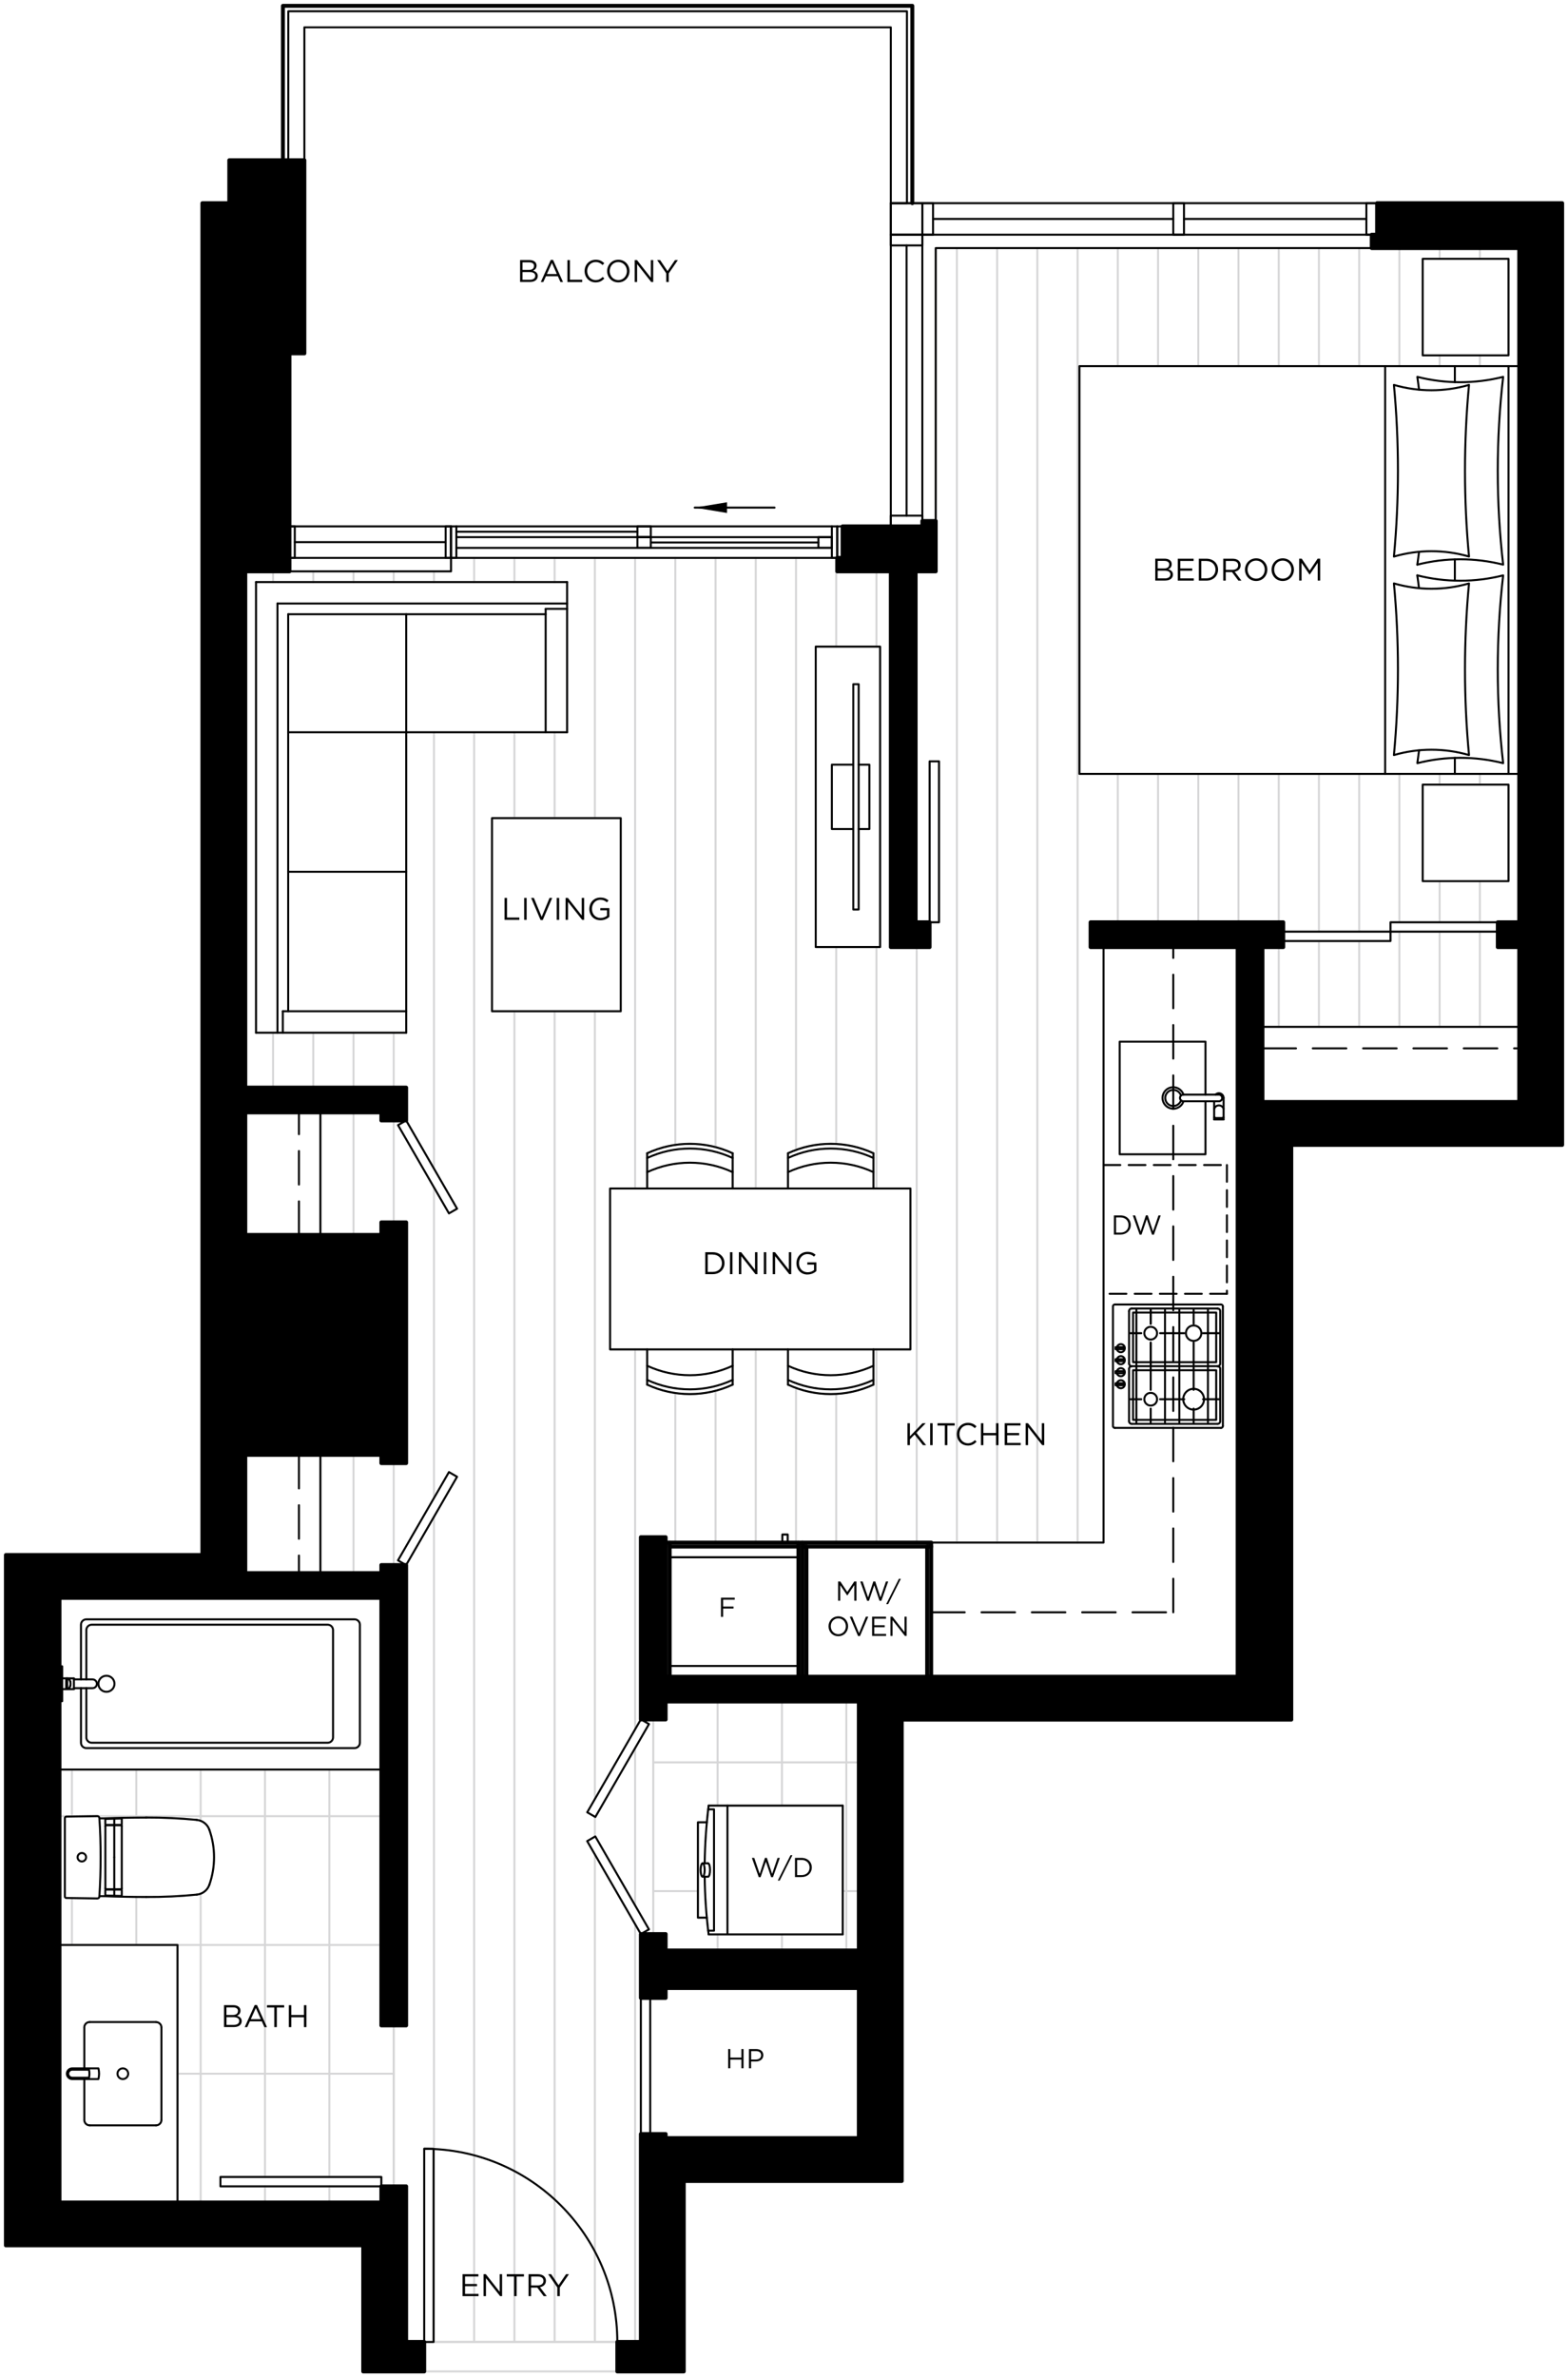 <?xml version="1.0" encoding="UTF-8"?> <svg xmlns="http://www.w3.org/2000/svg" xmlns:xlink="http://www.w3.org/1999/xlink" viewBox="0 0 292.56 443.46"><defs><style> .cls-1 { stroke: #d6d6d7; } .cls-1, .cls-2, .cls-3, .cls-4, .cls-5, .cls-6 { fill: none; } .cls-1, .cls-3, .cls-4, .cls-5, .cls-6 { stroke-linecap: round; stroke-linejoin: round; } .cls-1, .cls-3, .cls-4, .cls-6 { stroke-width: .37px; } .cls-7 { clip-path: url(#clippath); } .cls-2, .cls-8, .cls-9 { stroke-width: 0px; } .cls-10 { mix-blend-mode: multiply; } .cls-3 { stroke-dasharray: 0 0 3.13 1.56; } .cls-3, .cls-4, .cls-5, .cls-6 { stroke: #000; } .cls-11 { clip-path: url(#clippath-1); } .cls-12 { clip-path: url(#clippath-4); } .cls-13 { clip-path: url(#clippath-3); } .cls-14 { clip-path: url(#clippath-2); } .cls-15 { clip-path: url(#clippath-7); } .cls-16 { clip-path: url(#clippath-8); } .cls-17 { clip-path: url(#clippath-6); } .cls-18 { clip-path: url(#clippath-5); } .cls-19 { clip-path: url(#clippath-9); } .cls-8, .cls-9 { fill: #000; } .cls-20 { clip-path: url(#clippath-20); } .cls-21 { clip-path: url(#clippath-21); } .cls-22 { clip-path: url(#clippath-24); } .cls-23 { clip-path: url(#clippath-23); } .cls-24 { clip-path: url(#clippath-22); } .cls-25 { clip-path: url(#clippath-25); } .cls-26 { clip-path: url(#clippath-27); } .cls-27 { clip-path: url(#clippath-28); } .cls-28 { clip-path: url(#clippath-26); } .cls-29 { clip-path: url(#clippath-29); } .cls-30 { clip-path: url(#clippath-34); } .cls-31 { clip-path: url(#clippath-35); } .cls-32 { clip-path: url(#clippath-36); } .cls-33 { clip-path: url(#clippath-33); } .cls-34 { clip-path: url(#clippath-32); } .cls-35 { clip-path: url(#clippath-30); } .cls-36 { clip-path: url(#clippath-31); } .cls-37 { clip-path: url(#clippath-14); } .cls-38 { clip-path: url(#clippath-13); } .cls-39 { clip-path: url(#clippath-12); } .cls-40 { clip-path: url(#clippath-10); } .cls-41 { clip-path: url(#clippath-15); } .cls-42 { clip-path: url(#clippath-17); } .cls-43 { clip-path: url(#clippath-16); } .cls-44 { clip-path: url(#clippath-19); } .cls-45 { clip-path: url(#clippath-11); } .cls-46 { clip-path: url(#clippath-18); } .cls-4 { stroke-dasharray: 0 0 6.26 3.13; } .cls-47 { isolation: isolate; } .cls-9 { fill-rule: evenodd; } .cls-5 { stroke-width: .73px; } </style><clipPath id="clippath"><rect class="cls-2" width="292.56" height="443.46"></rect></clipPath><clipPath id="clippath-1"><rect class="cls-2" width="292.56" height="443.46"></rect></clipPath><clipPath id="clippath-2"><rect class="cls-2" width="292.56" height="443.46"></rect></clipPath><clipPath id="clippath-3"><rect class="cls-2" width="292.56" height="443.46"></rect></clipPath><clipPath id="clippath-4"><rect class="cls-2" width="292.56" height="443.46"></rect></clipPath><clipPath id="clippath-5"><rect class="cls-2" width="292.56" height="443.46"></rect></clipPath><clipPath id="clippath-6"><rect class="cls-2" width="292.56" height="443.46"></rect></clipPath><clipPath id="clippath-7"><rect class="cls-2" width="292.56" height="443.46"></rect></clipPath><clipPath id="clippath-8"><rect class="cls-2" width="292.56" height="443.46"></rect></clipPath><clipPath id="clippath-9"><rect class="cls-2" width="292.56" height="443.46"></rect></clipPath><clipPath id="clippath-10"><rect class="cls-2" width="292.56" height="443.46"></rect></clipPath><clipPath id="clippath-11"><rect class="cls-2" width="292.56" height="443.46"></rect></clipPath><clipPath id="clippath-12"><rect class="cls-2" width="292.56" height="443.46"></rect></clipPath><clipPath id="clippath-13"><rect class="cls-2" width="292.56" height="443.46"></rect></clipPath><clipPath id="clippath-14"><rect class="cls-2" width="292.56" height="443.46"></rect></clipPath><clipPath id="clippath-15"><rect class="cls-2" width="292.56" height="443.46"></rect></clipPath><clipPath id="clippath-16"><rect class="cls-2" width="292.56" height="443.46"></rect></clipPath><clipPath id="clippath-17"><rect class="cls-2" width="292.56" height="443.46"></rect></clipPath><clipPath id="clippath-18"><rect class="cls-2" width="292.56" height="443.46"></rect></clipPath><clipPath id="clippath-19"><rect class="cls-2" width="292.56" height="443.46"></rect></clipPath><clipPath id="clippath-20"><rect class="cls-2" width="292.56" height="443.46"></rect></clipPath><clipPath id="clippath-21"><rect class="cls-2" width="292.56" height="443.46"></rect></clipPath><clipPath id="clippath-22"><rect class="cls-2" width="292.56" height="443.46"></rect></clipPath><clipPath id="clippath-23"><rect class="cls-2" width="292.56" height="443.46"></rect></clipPath><clipPath id="clippath-24"><rect class="cls-2" width="292.56" height="443.46"></rect></clipPath><clipPath id="clippath-25"><rect class="cls-2" width="292.56" height="443.46"></rect></clipPath><clipPath id="clippath-26"><rect class="cls-2" width="292.56" height="443.46"></rect></clipPath><clipPath id="clippath-27"><rect class="cls-2" width="292.56" height="443.46"></rect></clipPath><clipPath id="clippath-28"><rect class="cls-2" width="292.56" height="443.46"></rect></clipPath><clipPath id="clippath-29"><rect class="cls-2" width="292.56" height="443.46"></rect></clipPath><clipPath id="clippath-30"><rect class="cls-2" width="292.56" height="443.46"></rect></clipPath><clipPath id="clippath-31"><rect class="cls-2" width="292.56" height="443.46"></rect></clipPath><clipPath id="clippath-32"><rect class="cls-2" width="292.56" height="443.46"></rect></clipPath><clipPath id="clippath-33"><rect class="cls-2" width="292.56" height="443.46"></rect></clipPath><clipPath id="clippath-34"><rect class="cls-2" width="292.56" height="443.46"></rect></clipPath><clipPath id="clippath-35"><rect class="cls-2" width="292.56" height="443.46"></rect></clipPath><clipPath id="clippath-36"><rect class="cls-2" width="292.56" height="443.46"></rect></clipPath></defs><g class="cls-47"><g id="Layer_2" data-name="Layer 2"><g id="Layer_1-2" data-name="Layer 1"><g class="cls-10"><g><line class="cls-1" x1="276.12" y1="46.28" x2="276.12" y2="48.28"></line><line class="cls-1" x1="276.12" y1="173.79" x2="276.12" y2="191.55"></line><line class="cls-1" x1="276.12" y1="66.3" x2="276.12" y2="68.3"></line><line class="cls-1" x1="276.12" y1="164.37" x2="276.12" y2="172.04"></line><line class="cls-1" x1="276.12" y1="144.36" x2="276.12" y2="146.36"></line><line class="cls-1" x1="268.61" y1="46.28" x2="268.61" y2="48.28"></line><line class="cls-1" x1="268.61" y1="173.79" x2="268.61" y2="191.55"></line><line class="cls-1" x1="268.61" y1="66.3" x2="268.61" y2="68.3"></line><line class="cls-1" x1="268.61" y1="164.37" x2="268.61" y2="172.04"></line><line class="cls-1" x1="268.61" y1="144.36" x2="268.61" y2="146.36"></line><line class="cls-1" x1="261.1" y1="46.28" x2="261.1" y2="68.3"></line><line class="cls-1" x1="261.1" y1="173.79" x2="261.1" y2="191.55"></line><line class="cls-1" x1="261.1" y1="144.36" x2="261.1" y2="172.04"></line><line class="cls-1" x1="253.6" y1="46.28" x2="253.6" y2="68.3"></line><line class="cls-1" x1="253.6" y1="175.54" x2="253.6" y2="191.55"></line><line class="cls-1" x1="253.6" y1="144.36" x2="253.6" y2="173.79"></line><line class="cls-1" x1="246.09" y1="46.28" x2="246.09" y2="68.3"></line><line class="cls-1" x1="246.09" y1="175.54" x2="246.09" y2="191.55"></line><line class="cls-1" x1="246.09" y1="144.36" x2="246.09" y2="173.79"></line><line class="cls-1" x1="238.59" y1="46.28" x2="238.59" y2="68.3"></line><line class="cls-1" x1="238.59" y1="176.67" x2="238.59" y2="191.55"></line><line class="cls-1" x1="238.59" y1="144.36" x2="238.59" y2="172.04"></line><line class="cls-1" x1="231.08" y1="46.28" x2="231.08" y2="68.3"></line><line class="cls-1" x1="231.08" y1="144.36" x2="231.08" y2="172.04"></line><line class="cls-1" x1="223.58" y1="46.28" x2="223.58" y2="68.3"></line><line class="cls-1" x1="223.58" y1="144.36" x2="223.58" y2="172.04"></line><line class="cls-1" x1="216.07" y1="46.28" x2="216.07" y2="68.3"></line><line class="cls-1" x1="216.07" y1="144.36" x2="216.07" y2="172.04"></line><line class="cls-1" x1="208.56" y1="46.28" x2="208.56" y2="68.3"></line><line class="cls-1" x1="208.56" y1="144.36" x2="208.56" y2="172.04"></line><line class="cls-1" x1="201.06" y1="46.28" x2="201.06" y2="287.75"></line><line class="cls-1" x1="193.55" y1="46.28" x2="193.55" y2="287.75"></line><line class="cls-1" x1="186.05" y1="46.28" x2="186.05" y2="287.75"></line><line class="cls-1" x1="178.54" y1="46.28" x2="178.54" y2="287.75"></line><line class="cls-1" x1="171.04" y1="106.58" x2="171.04" y2="172.04"></line><line class="cls-1" x1="171.04" y1="176.67" x2="171.04" y2="287.75"></line><line class="cls-1" x1="163.53" y1="106.58" x2="163.53" y2="120.63"></line><line class="cls-1" x1="163.53" y1="251.72" x2="163.53" y2="287.75"></line><line class="cls-1" x1="163.53" y1="176.67" x2="163.53" y2="221.7"></line><line class="cls-1" x1="156.02" y1="104.07" x2="156.02" y2="120.63"></line><line class="cls-1" x1="156.02" y1="260.02" x2="156.02" y2="287.75"></line><line class="cls-1" x1="156.02" y1="176.67" x2="156.02" y2="213.4"></line><line class="cls-1" x1="148.52" y1="104.07" x2="148.52" y2="214.51"></line><line class="cls-1" x1="148.52" y1="258.91" x2="148.52" y2="287.75"></line><line class="cls-1" x1="141.01" y1="104.07" x2="141.01" y2="221.7"></line><line class="cls-1" x1="141.01" y1="251.72" x2="141.01" y2="287.75"></line><line class="cls-1" x1="133.51" y1="104.07" x2="133.51" y2="213.99"></line><line class="cls-1" x1="133.51" y1="259.44" x2="133.51" y2="287.75"></line><line class="cls-1" x1="126" y1="104.07" x2="126" y2="213.57"></line><line class="cls-1" x1="126" y1="259.85" x2="126" y2="287.75"></line><line class="cls-1" x1="118.5" y1="104.07" x2="118.5" y2="221.7"></line><line class="cls-1" x1="118.5" y1="358.91" x2="118.5" y2="436.86"></line><line class="cls-1" x1="118.5" y1="251.72" x2="118.5" y2="322.61"></line><line class="cls-1" x1="118.5" y1="326.11" x2="118.5" y2="355.41"></line><line class="cls-1" x1="110.99" y1="104.07" x2="110.99" y2="152.61"></line><line class="cls-1" x1="110.99" y1="345.91" x2="110.99" y2="436.86"></line><line class="cls-1" x1="110.99" y1="188.64" x2="110.99" y2="335.61"></line><line class="cls-1" x1="110.99" y1="338.9" x2="110.99" y2="342.62"></line><line class="cls-1" x1="103.48" y1="104.07" x2="103.48" y2="108.58"></line><line class="cls-1" x1="103.48" y1="188.64" x2="103.48" y2="436.86"></line><line class="cls-1" x1="103.48" y1="136.6" x2="103.48" y2="152.61"></line><line class="cls-1" x1="95.98" y1="104.07" x2="95.98" y2="108.58"></line><line class="cls-1" x1="95.98" y1="188.64" x2="95.98" y2="436.86"></line><line class="cls-1" x1="95.98" y1="136.6" x2="95.98" y2="152.61"></line><line class="cls-1" x1="88.47" y1="104.07" x2="88.47" y2="108.58"></line><line class="cls-1" x1="88.47" y1="136.6" x2="88.47" y2="436.86"></line><line class="cls-1" x1="80.97" y1="106.58" x2="80.97" y2="108.58"></line><line class="cls-1" x1="80.97" y1="282.95" x2="80.97" y2="436.86"></line><line class="cls-1" x1="80.97" y1="136.6" x2="80.97" y2="218"></line><line class="cls-1" x1="80.97" y1="221.5" x2="80.97" y2="279.45"></line><line class="cls-1" x1="73.46" y1="106.58" x2="73.46" y2="108.58"></line><line class="cls-1" x1="73.46" y1="192.64" x2="73.46" y2="202.88"></line><line class="cls-1" x1="73.46" y1="272.93" x2="73.46" y2="291.94"></line><line class="cls-1" x1="73.46" y1="209.01" x2="73.46" y2="228.02"></line><line class="cls-1" x1="65.96" y1="106.58" x2="65.96" y2="108.58"></line><line class="cls-1" x1="65.96" y1="271.39" x2="65.96" y2="293.44"></line><line class="cls-1" x1="65.96" y1="192.64" x2="65.96" y2="202.88"></line><line class="cls-1" x1="65.96" y1="207.5" x2="65.96" y2="230.36"></line><line class="cls-1" x1="58.45" y1="106.58" x2="58.45" y2="108.58"></line><line class="cls-1" x1="58.45" y1="192.64" x2="58.45" y2="202.88"></line><line class="cls-1" x1="50.95" y1="106.58" x2="50.95" y2="108.58"></line><line class="cls-1" x1="50.95" y1="192.64" x2="50.95" y2="202.88"></line><g class="cls-7"><path class="cls-1" d="M162.97,215.13v6.57h6.91v30.02h-6.91v6.57c-5.06,2.35-10.89,2.35-15.95,0v-6.57h-10.32v6.57c-5.06,2.35-10.89,2.35-15.95,0v-6.57h-6.91v-30.02h6.91v-6.57c5.06-2.35,10.89-2.35,15.95,0v6.57h10.32v-6.57c5.06-2.35,10.89-2.35,15.95,0Z"></path></g><rect class="cls-1" x="91.8" y="152.61" width="24.02" height="36.03"></rect><polygon class="cls-1" points="75.79 192.64 47.77 192.64 47.77 108.58 105.81 108.58 105.81 136.6 75.79 136.6 75.79 192.64"></polygon><polygon class="cls-1" points="75.78 436.86 75.78 407.84 73.46 407.84 73.46 377.82 75.78 377.82 75.78 291.94 85.28 275.48 83.77 274.6 74.26 291.07 75.78 291.94 71.15 291.94 71.15 293.45 59.78 293.45 59.78 271.39 71.15 271.39 71.15 272.93 75.78 272.93 75.78 228.02 71.15 228.02 71.15 230.36 59.78 230.36 59.78 207.51 71.15 207.51 71.15 209.01 75.78 209.01 74.26 209.88 83.77 226.35 85.28 225.47 75.78 209.01 75.78 202.88 45.77 202.88 45.77 106.58 84.15 106.58 84.15 104.07 156.21 104.07 156.21 106.58 166.21 106.58 166.21 176.67 173.45 176.67 173.45 172.04 175.2 172.04 175.2 142.02 173.45 142.02 173.45 172.04 170.84 172.04 170.84 106.58 174.6 106.58 174.6 46.28 283.46 46.28 283.46 68.3 201.4 68.3 201.4 144.36 283.46 144.36 283.46 172.04 259.44 172.04 259.44 173.79 279.46 173.79 279.46 176.67 283.46 176.67 283.46 191.55 235.55 191.55 235.55 176.67 239.43 176.67 239.43 175.54 259.44 175.54 259.44 173.79 239.43 173.79 239.43 172.04 203.48 172.04 203.48 176.67 205.9 176.67 205.9 287.75 146.97 287.75 146.97 286.25 145.97 286.25 145.97 287.75 124.2 287.75 124.2 286.75 119.57 286.75 119.57 320.75 109.56 338.08 111.08 338.95 121.09 321.62 119.57 320.75 121.88 320.75 121.88 360.78 119.57 360.78 121.09 359.9 111.08 342.57 109.56 343.44 119.57 360.78 119.57 436.86 80.91 436.86 80.91 400.84 79.15 400.84 79.15 436.86 75.78 436.86"></polygon><rect class="cls-1" x="265.45" y="146.36" width="16.01" height="18.01"></rect><rect class="cls-1" x="265.45" y="48.28" width="16.01" height="18.01"></rect><rect class="cls-1" x="152.2" y="120.63" width="12.01" height="56.04"></rect><rect class="cls-1" x="79.15" y="436.86" width="36.03" height="5.5"></rect><line class="cls-1" x1="61.45" y1="330.1" x2="61.45" y2="406.09"></line><line class="cls-1" x1="61.45" y1="407.84" x2="61.45" y2="410.84"></line><line class="cls-1" x1="49.44" y1="330.1" x2="49.44" y2="406.09"></line><line class="cls-1" x1="49.44" y1="407.84" x2="49.44" y2="410.84"></line><line class="cls-1" x1="37.44" y1="330.1" x2="37.44" y2="339.65"></line><line class="cls-1" x1="37.44" y1="353.26" x2="37.44" y2="410.85"></line><line class="cls-1" x1="25.43" y1="330.1" x2="25.43" y2="339.06"></line><line class="cls-1" x1="25.43" y1="353.85" x2="25.43" y2="362.81"></line><line class="cls-1" x1="13.42" y1="330.1" x2="13.42" y2="338.85"></line><line class="cls-1" x1="13.42" y1="354.06" x2="13.42" y2="362.81"></line><line class="cls-1" x1="11.1" y1="338.79" x2="16.9" y2="338.79"></line><line class="cls-1" x1="18.29" y1="338.79" x2="71.15" y2="338.79"></line><line class="cls-1" x1="33.12" y1="362.81" x2="71.15" y2="362.81"></line><line class="cls-1" x1="33.12" y1="386.83" x2="73.46" y2="386.83"></line><polygon class="cls-1" points="71.15 410.85 33.12 410.85 33.12 362.81 11.1 362.81 11.1 330.1 71.15 330.1 71.15 377.82 73.46 377.82 73.46 407.84 71.15 407.84 71.15 406.09 41.13 406.09 41.13 407.84 71.15 407.84 71.15 410.85"></polygon><g class="cls-11"><path class="cls-1" d="M36.73,353.42c1.07-.11,1.98-.82,2.33-1.83,1.17-3.33,1.17-6.95,0-10.27-.35-1.01-1.26-1.73-2.33-1.83-3.14-.3-6.28-.45-9.43-.44-2.6,0-5.2.05-7.8.15h-.94v-.08c-.02-.2-.18-.35-.38-.35l-5.79.09c-.15,0-.26.13-.26.27v14.63c0,.15.12.28.28.28,0,0,5.78.09,5.78.09.2,0,.37-.15.38-.35v-.07h.95c2.6.1,5.2.15,7.8.15,3.15.01,6.3-.13,9.44-.44"></path></g><line class="cls-1" x1="157.91" y1="317.4" x2="157.91" y2="363.84"></line><line class="cls-1" x1="145.9" y1="317.4" x2="145.9" y2="336.82"></line><line class="cls-1" x1="145.9" y1="360.84" x2="145.9" y2="363.84"></line><line class="cls-1" x1="133.89" y1="317.4" x2="133.89" y2="336.82"></line><line class="cls-1" x1="133.89" y1="360.84" x2="133.89" y2="363.84"></line><line class="cls-1" x1="121.88" y1="328.75" x2="160.24" y2="328.75"></line><line class="cls-1" x1="121.88" y1="352.77" x2="130.22" y2="352.77"></line><line class="cls-1" x1="157.24" y1="352.77" x2="160.24" y2="352.77"></line><polygon class="cls-1" points="160.24 317.4 160.24 363.84 124.2 363.84 124.2 360.78 121.89 360.78 121.89 320.75 124.2 320.75 124.2 317.4 160.24 317.4"></polygon><g class="cls-14"><path class="cls-1" d="M157.24,360.84h-25.02c-.13-1.04-.24-2.07-.34-3.11h-1.66v-17.79h1.66c.1-1.04.21-2.08.34-3.11h25.02v24.02Z"></path></g><polygon class="cls-9" points="166.21 176.67 166.21 106.58 156.21 106.58 156.21 104.07 157.21 104.07 157.21 98.19 172.09 98.19 172.09 97.19 174.59 97.19 174.59 106.58 170.84 106.58 170.84 172.04 173.45 172.04 173.45 176.67 166.21 176.67"></polygon><polygon class="cls-9" points="37.76 290.07 1.1 290.07 1.1 418.85 67.77 418.85 67.77 442.37 79.15 442.37 79.15 436.86 75.78 436.86 75.78 407.84 71.15 407.84 71.15 410.85 11.1 410.85 11.1 298.07 71.15 298.07 71.15 377.82 75.78 377.82 75.78 291.94 71.15 291.94 71.15 293.45 45.77 293.45 45.77 271.39 71.15 271.39 71.15 272.93 75.78 272.93 75.78 228.02 71.15 228.02 71.15 230.36 45.77 230.36 45.77 207.51 71.15 207.51 71.15 209.01 75.78 209.01 75.78 202.88 45.77 202.88 45.77 106.58 54.01 106.58 54.01 65.92 56.79 65.92 56.79 29.89 42.78 29.89 42.78 37.9 37.76 37.9 37.76 290.07"></polygon><polygon class="cls-9" points="160.24 363.84 124.2 363.84 124.2 360.78 119.57 360.78 119.57 372.69 124.2 372.69 124.2 370.85 160.24 370.85 160.24 398.84 124.2 398.84 124.2 398.08 119.57 398.08 119.57 436.86 115.18 436.86 115.18 442.37 127.58 442.37 127.58 406.84 168.25 406.84 168.25 320.78 240.93 320.78 240.93 213.57 291.47 213.57 291.47 37.9 256.94 37.9 256.94 43.78 255.94 43.78 255.94 46.28 283.46 46.28 283.46 172.04 279.46 172.04 279.46 176.67 283.46 176.67 283.46 205.56 235.55 205.56 235.55 176.67 239.43 176.67 239.43 172.04 203.48 172.04 203.48 176.67 230.92 176.67 230.92 312.77 124.2 312.77 124.2 286.75 119.57 286.75 119.57 320.75 124.2 320.75 124.2 317.4 160.24 317.4 160.24 363.84"></polygon><rect class="cls-6" x="54.01" y="98.19" width="30.15" height="5.88"></rect><polyline class="cls-6" points="256.94 37.9 166.21 37.9 166.21 98.19"></polyline><polyline class="cls-6" points="256.94 43.78 172.09 43.78 172.09 98.19"></polyline><line class="cls-4" x1="55.78" y1="230.36" x2="55.78" y2="207.51"></line><line class="cls-4" x1="55.78" y1="271.39" x2="55.78" y2="293.44"></line><line class="cls-4" x1="235.55" y1="195.56" x2="283.46" y2="195.56"></line><line class="cls-6" x1="85.15" y1="98.19" x2="155.21" y2="98.19"></line><line class="cls-6" x1="85.15" y1="102.2" x2="155.21" y2="102.2"></line><line class="cls-6" x1="85.15" y1="100.2" x2="155.21" y2="100.2"></line><rect class="cls-6" x="79.15" y="400.84" width="1.75" height="36.03"></rect><g class="cls-13"><path class="cls-6" d="M115.18,436.86c0-19.9-16.13-36.03-36.03-36.03"></path></g><rect class="cls-6" x="83.15" y="98.19" width="1" height="5.88"></rect><rect class="cls-6" x="54" y="98.19" width="1" height="5.88"></rect><rect class="cls-6" x="166.21" y="96.19" width="5.88" height="2"></rect><rect class="cls-6" x="166.21" y="37.9" width="5.88" height="5.88"></rect><rect class="cls-6" x="166.21" y="43.78" width="5.88" height="2"></rect><rect class="cls-6" x="172.09" y="37.9" width="2" height="5.88"></rect><rect class="cls-6" x="254.94" y="37.9" width="2" height="5.88"></rect><rect class="cls-6" x="218.91" y="37.9" width="2" height="5.88"></rect><line class="cls-6" x1="254.94" y1="40.84" x2="220.92" y2="40.84"></line><line class="cls-6" x1="218.91" y1="40.84" x2="174.09" y2="40.84"></line><line class="cls-6" x1="169.15" y1="45.78" x2="169.15" y2="96.19"></line><line class="cls-6" x1="83.15" y1="101.13" x2="55.01" y2="101.13"></line><rect class="cls-6" x="156.21" y="98.19" width="1" height="5.88"></rect><polyline class="cls-6" points="54.01 106.58 84.15 106.58 84.15 104.07"></polyline><polyline class="cls-6" points="255.94 46.28 174.59 46.28 174.59 97.19"></polyline><rect class="cls-6" x="41.13" y="406.09" width="30.02" height="1.75"></rect><rect class="cls-6" x="119.57" y="372.69" width="1.75" height="25.4"></rect><polygon class="cls-6" points="166.21 37.9 166.21 5.1 56.79 5.1 56.79 29.89 53.79 29.89 53.79 2.1 169.22 2.1 169.22 37.9 166.21 37.9"></polygon><rect class="cls-6" x="78.9" y="208.17" width="1.75" height="19.01" transform="translate(-98.15 69.05) rotate(-30)"></rect><rect class="cls-6" x="173.45" y="142.02" width="1.75" height="30.02"></rect><line class="cls-4" x1="173.74" y1="300.76" x2="218.91" y2="300.76"></line><line class="cls-4" x1="218.91" y1="300.76" x2="218.91" y2="176.67"></line><rect class="cls-6" x="105.32" y="328.97" width="20.02" height="1.75" transform="translate(-227.99 264.79) rotate(-60)"></rect><rect class="cls-6" x="114.45" y="341.66" width="1.75" height="20.02" transform="translate(-160.39 104.78) rotate(-30)"></rect><rect class="cls-6" x="70.26" y="282.4" width="19.02" height="1.75" transform="translate(-205.44 210.72) rotate(-60)"></rect><rect class="cls-6" x="259.44" y="172.04" width="20.02" height="1.75"></rect><rect class="cls-6" x="239.43" y="173.79" width="20.01" height="1.75"></rect><line class="cls-6" x1="84.15" y1="104.07" x2="156.21" y2="104.07"></line><rect class="cls-6" x="84.15" y="98.19" width="1" height="5.88"></rect><rect class="cls-6" x="118.93" y="98.19" width="2.5" height="2"></rect><rect class="cls-6" x="118.93" y="100.2" width="2.5" height="2"></rect><rect class="cls-6" x="152.7" y="100.2" width="2.5" height="2"></rect><rect class="cls-6" x="155.21" y="98.19" width="1" height="5.88"></rect><line class="cls-6" x1="121.43" y1="101.2" x2="152.7" y2="101.2"></line><line class="cls-6" x1="85.15" y1="99.19" x2="118.93" y2="99.19"></line><line class="cls-6" x1="144.52" y1="94.69" x2="129.62" y2="94.69"></line><polygon class="cls-8" points="129.62 94.69 135.65 93.69 135.65 95.69 129.62 94.69"></polygon><line class="cls-6" x1="281.46" y1="68.3" x2="281.46" y2="144.35"></line><rect class="cls-6" x="201.4" y="68.3" width="82.06" height="76.06"></rect><g class="cls-12"><path class="cls-6" d="M260.08,108.83c4.58,1.33,9.44,1.33,14.01,0-1,10.65-1,21.37,0,32.02-4.57-1.33-9.43-1.33-14.01,0,1-10.65,1-21.37,0-32.02Z"></path><path class="cls-6" d="M264.45,107.33c5.25,1.33,10.76,1.33,16.01,0-1.34,11.64-1.34,23.39,0,35.03-5.26-1.33-10.76-1.33-16.01,0,.11-.8.22-1.6.32-2.39"></path><path class="cls-6" d="M260.08,103.82c4.58-1.33,9.44-1.33,14.01,0-1-10.65-1-21.37,0-32.02-4.57,1.33-9.43,1.33-14.01,0,1,10.65,1,21.37,0,32.02Z"></path><path class="cls-6" d="M264.45,105.33c5.25-1.33,10.76-1.33,16.01,0-1.34-11.64-1.34-23.39,0-35.03-5.26,1.33-10.76,1.33-16.01,0,.11.8.22,1.6.32,2.39"></path></g><line class="cls-6" x1="271.45" y1="144.36" x2="271.45" y2="141.37"></line><line class="cls-6" x1="258.44" y1="144.36" x2="258.44" y2="68.3"></line><line class="cls-6" x1="271.45" y1="108.31" x2="271.45" y2="104.34"></line><line class="cls-6" x1="271.45" y1="71.28" x2="271.45" y2="68.3"></line><g class="cls-18"><path class="cls-6" d="M264.76,109.72c-.1-.8-.2-1.6-.32-2.39"></path><path class="cls-6" d="M264.45,105.33c.11-.8.22-1.6.32-2.39"></path></g><rect class="cls-6" x="265.45" y="146.36" width="16.01" height="18.01"></rect><rect class="cls-6" x="265.45" y="48.28" width="16.01" height="18.01"></rect><rect class="cls-6" x="113.83" y="221.7" width="56.04" height="30.02"></rect><line class="cls-6" x1="162.97" y1="221.7" x2="162.97" y2="215.13"></line><line class="cls-6" x1="147.02" y1="215.13" x2="147.02" y2="221.7"></line><g class="cls-17"><path class="cls-6" d="M162.97,216.01c-5.06-2.35-10.89-2.35-15.95,0"></path><path class="cls-6" d="M162.97,215.13c-5.06-2.35-10.89-2.35-15.95,0"></path><path class="cls-6" d="M162.97,218.65c-5.06-2.35-10.89-2.35-15.95,0"></path></g><line class="cls-6" x1="136.7" y1="221.7" x2="136.7" y2="215.13"></line><line class="cls-6" x1="120.75" y1="215.13" x2="120.75" y2="221.7"></line><g class="cls-15"><path class="cls-6" d="M136.7,216.01c-5.06-2.35-10.89-2.35-15.95,0"></path><path class="cls-6" d="M136.7,215.13c-5.06-2.35-10.89-2.35-15.95,0"></path><path class="cls-6" d="M136.7,218.65c-5.06-2.35-10.89-2.35-15.95,0"></path></g><line class="cls-6" x1="162.97" y1="251.72" x2="162.97" y2="258.29"></line><line class="cls-6" x1="147.02" y1="258.29" x2="147.02" y2="251.72"></line><g class="cls-16"><path class="cls-6" d="M147.02,257.41c5.06,2.35,10.89,2.35,15.95,0"></path><path class="cls-6" d="M147.02,258.29c5.06,2.35,10.89,2.35,15.95,0"></path><path class="cls-6" d="M147.02,254.77c5.06,2.35,10.89,2.35,15.95,0"></path></g><line class="cls-6" x1="136.7" y1="251.72" x2="136.7" y2="258.29"></line><line class="cls-6" x1="120.75" y1="258.29" x2="120.75" y2="251.72"></line><g class="cls-19"><path class="cls-6" d="M120.75,257.41c5.06,2.35,10.89,2.35,15.95,0"></path><path class="cls-6" d="M120.75,258.29c5.06,2.35,10.89,2.35,15.95,0"></path><path class="cls-6" d="M120.75,254.77c5.06,2.35,10.89,2.35,15.95,0"></path></g><rect class="cls-6" x="159.21" y="127.63" width="1" height="42.03"></rect><polyline class="cls-6" points="159.21 142.64 155.21 142.64 155.21 154.65 159.21 154.65"></polyline><polyline class="cls-6" points="160.21 154.65 162.21 154.65 162.21 142.64 160.21 142.64"></polyline><rect class="cls-6" x="152.2" y="120.62" width="12.01" height="56.04"></rect><rect class="cls-6" x="91.8" y="152.61" width="24.02" height="36.03"></rect><line class="cls-6" x1="47.77" y1="108.58" x2="47.77" y2="192.64"></line><line class="cls-6" x1="75.79" y1="192.64" x2="47.77" y2="192.64"></line><line class="cls-6" x1="75.79" y1="188.64" x2="52.77" y2="188.64"></line><line class="cls-6" x1="51.77" y1="112.58" x2="51.77" y2="192.64"></line><line class="cls-6" x1="75.79" y1="136.6" x2="75.79" y2="192.64"></line><line class="cls-6" x1="75.79" y1="136.6" x2="53.77" y2="136.6"></line><line class="cls-6" x1="75.79" y1="162.62" x2="53.77" y2="162.62"></line><line class="cls-6" x1="53.77" y1="114.58" x2="53.77" y2="188.64"></line><line class="cls-6" x1="52.77" y1="192.64" x2="52.77" y2="188.64"></line><line class="cls-6" x1="47.77" y1="108.58" x2="105.81" y2="108.58"></line><line class="cls-6" x1="51.77" y1="112.58" x2="105.81" y2="112.58"></line><line class="cls-6" x1="75.79" y1="136.6" x2="105.81" y2="136.6"></line><line class="cls-6" x1="53.77" y1="114.58" x2="101.81" y2="114.58"></line><line class="cls-6" x1="75.79" y1="136.6" x2="75.79" y2="114.58"></line><line class="cls-6" x1="105.81" y1="136.6" x2="105.81" y2="108.58"></line><line class="cls-6" x1="101.81" y1="136.6" x2="101.81" y2="113.58"></line><line class="cls-6" x1="105.81" y1="113.58" x2="101.81" y2="113.58"></line><g class="cls-40"><path class="cls-6" d="M16.06,346.45c0,.44-.35.79-.79.79s-.79-.35-.79-.79.35-.79.79-.79.79.35.79.79Z"></path><path class="cls-6" d="M12.1,339.14v14.63c0,.15.12.28.28.28,0,0,5.78.09,5.78.09.2,0,.37-.15.38-.35.16-2.44.24-4.89.23-7.33.01-2.45-.06-4.89-.23-7.33-.01-.2-.18-.36-.38-.35l-5.79.09c-.15,0-.26.13-.26.27Z"></path><path class="cls-6" d="M22.72,353.57v-.96c0-.07-.05-.12-.12-.12h-2.83c-.06,0-.12.05-.12.12v.88c0,.05.04.1.1.1.95.03,1.91.06,2.86.08.06,0,.1-.04.1-.1Z"></path></g><line class="cls-6" x1="22.61" y1="352.41" x2="19.78" y2="352.41"></line><line class="cls-6" x1="19.66" y1="352.29" x2="19.66" y2="340.61"></line><g class="cls-45"><path class="cls-6" d="M19.66,352.29c0,.07.05.12.12.12"></path></g><line class="cls-6" x1="22.72" y1="352.29" x2="22.72" y2="340.61"></line><g class="cls-39"><path class="cls-6" d="M22.61,352.41c.07,0,.12-.05.12-.12"></path></g><line class="cls-6" x1="21.32" y1="352.56" x2="21.32" y2="353.6"></line><line class="cls-6" x1="21.32" y1="352.33" x2="21.32" y2="346.45"></line><line class="cls-6" x1="22.61" y1="340.49" x2="19.78" y2="340.49"></line><g class="cls-38"><path class="cls-6" d="M19.78,340.49c-.07,0-.12.05-.12.12"></path><path class="cls-6" d="M22.72,340.61c0-.07-.05-.12-.12-.12"></path></g><line class="cls-6" x1="21.32" y1="340.58" x2="21.32" y2="346.46"></line><g class="cls-37"><path class="cls-6" d="M19.48,353.71c2.6.1,5.2.15,7.8.15"></path><path class="cls-6" d="M27.29,353.86c3.15.02,6.3-.13,9.44-.44"></path><path class="cls-6" d="M36.73,353.42c1.07-.11,1.98-.82,2.33-1.83"></path><path class="cls-6" d="M39.06,351.59c1.17-3.33,1.17-6.95,0-10.27"></path><path class="cls-6" d="M39.06,341.32c-.35-1.02-1.27-1.73-2.34-1.83"></path><path class="cls-6" d="M36.72,339.48c-3.13-.3-6.28-.45-9.43-.44"></path><path class="cls-6" d="M27.29,339.05c-2.6,0-5.2.05-7.8.15"></path><path class="cls-6" d="M22.72,339.33v.96c0,.07-.05.12-.12.12h-2.83c-.06,0-.12-.05-.12-.12v-.89c0-.05.04-.1.1-.1.95-.03,1.91-.06,2.86-.08.06,0,.1.05.1.1Z"></path></g><line class="cls-6" x1="21.32" y1="340.34" x2="21.32" y2="339.3"></line><line class="cls-6" x1="19.48" y1="339.2" x2="18.55" y2="339.2"></line><line class="cls-6" x1="19.48" y1="353.71" x2="18.54" y2="353.71"></line><g class="cls-41"><path class="cls-6" d="M23.92,386.83c0,.55-.45,1-1,1s-1-.45-1-1,.45-1,1-1,1,.45,1,1Z"></path></g><line class="cls-6" x1="15.73" y1="387.83" x2="15.73" y2="395.46"></line><g class="cls-43"><path class="cls-6" d="M15.73,395.46c0,.55.45,1,1,1"></path></g><line class="cls-6" x1="16.73" y1="396.46" x2="29.12" y2="396.46"></line><g class="cls-42"><path class="cls-6" d="M29.12,396.46c.55,0,1-.45,1-1"></path></g><line class="cls-6" x1="30.12" y1="395.46" x2="30.12" y2="378.2"></line><g class="cls-46"><path class="cls-6" d="M30.12,378.2c0-.55-.45-1-1-1"></path></g><line class="cls-6" x1="29.12" y1="377.19" x2="16.73" y2="377.19"></line><g class="cls-44"><path class="cls-6" d="M16.73,377.19c-.55,0-1,.45-1,1"></path></g><line class="cls-6" x1="15.73" y1="378.2" x2="15.73" y2="385.83"></line><g class="cls-20"><path class="cls-6" d="M13.48,387.83h4.88c.17-.66.17-1.35,0-2h-4.88c-.55,0-1,.45-1,1s.45,1,1,1Z"></path><path class="cls-6" d="M13.48,387.58h3.13c.1-.49.1-1.01,0-1.5h-3.13c-.41,0-.75.34-.75.75s.34.75.75.75Z"></path></g><rect class="cls-6" x="124.95" y="290.5" width="24.02" height="20.27"></rect><rect class="cls-6" x="124.95" y="288.5" width="24.02" height="2"></rect><polyline class="cls-6" points="146.97 287.75 146.97 286.25 145.97 286.25 145.97 287.75"></polyline><line class="cls-6" x1="207.66" y1="266.01" x2="207.66" y2="243.69"></line><line class="cls-6" x1="228.17" y1="266.01" x2="228.17" y2="243.69"></line><line class="cls-6" x1="208.01" y1="243.34" x2="227.82" y2="243.34"></line><line class="cls-6" x1="208.01" y1="266.36" x2="227.82" y2="266.36"></line><g class="cls-21"><path class="cls-6" d="M208.01,243.34c-.19,0-.35.16-.35.35"></path><path class="cls-6" d="M228.17,243.69c0-.19-.16-.35-.35-.35"></path><path class="cls-6" d="M227.82,266.36c.19,0,.35-.16.35-.35"></path><path class="cls-6" d="M207.66,266.01c0,.19.16.35.35.35"></path></g><line class="cls-6" x1="227.17" y1="265.61" x2="211.16" y2="265.61"></line><line class="cls-6" x1="227.17" y1="244.09" x2="211.16" y2="244.09"></line><line class="cls-6" x1="227.67" y1="244.59" x2="227.67" y2="254.35"></line><line class="cls-6" x1="210.66" y1="244.59" x2="210.66" y2="254.35"></line><g class="cls-24"><path class="cls-6" d="M227.67,244.59c0-.28-.22-.5-.5-.5"></path><path class="cls-6" d="M227.17,265.61c.28,0,.5-.23.5-.5"></path><path class="cls-6" d="M210.66,265.11c0,.28.22.5.5.5"></path><path class="cls-6" d="M211.16,244.09c-.28,0-.5.22-.5.5"></path></g><line class="cls-6" x1="227.17" y1="254.85" x2="211.16" y2="254.85"></line><line class="cls-6" x1="227.67" y1="255.35" x2="227.67" y2="265.11"></line><line class="cls-6" x1="210.66" y1="255.35" x2="210.66" y2="265.11"></line><g class="cls-23"><path class="cls-6" d="M210.66,254.35c0,.28.22.5.5.5"></path><path class="cls-6" d="M227.17,254.85c.28,0,.5-.22.5-.5"></path><path class="cls-6" d="M211.16,254.85c-.28,0-.5.22-.5.5"></path><path class="cls-6" d="M227.67,255.35c0-.28-.22-.5-.5-.5"></path></g><rect class="cls-6" x="211.41" y="244.84" width="15.51" height="9.26"></rect><line class="cls-6" x1="225.38" y1="244.34" x2="225.38" y2="254.6"></line><line class="cls-6" x1="212.03" y1="244.34" x2="212.03" y2="254.6"></line><line class="cls-6" x1="220.04" y1="265.36" x2="220.04" y2="255.1"></line><line class="cls-6" x1="217.37" y1="265.36" x2="217.37" y2="255.1"></line><line class="cls-6" x1="214.7" y1="265.36" x2="214.7" y2="262.76"></line><line class="cls-6" x1="210.91" y1="248.69" x2="212.95" y2="248.69"></line><line class="cls-6" x1="210.91" y1="261.01" x2="212.95" y2="261.01"></line><line class="cls-6" x1="222.71" y1="265.36" x2="222.71" y2="262.76"></line><g class="cls-22"><path class="cls-6" d="M215.89,248.69c0,.66-.53,1.19-1.19,1.19s-1.19-.53-1.19-1.19.53-1.19,1.19-1.19,1.19.53,1.19,1.19Z"></path><path class="cls-6" d="M215.89,261.01c0,.66-.53,1.19-1.19,1.19s-1.19-.53-1.19-1.19.53-1.19,1.19-1.19,1.19.53,1.19,1.19Z"></path><path class="cls-6" d="M224.15,248.69c0,.79-.64,1.44-1.44,1.44s-1.44-.64-1.44-1.44.64-1.44,1.44-1.44,1.44.64,1.44,1.44Z"></path><circle class="cls-6" cx="222.71" cy="261.01" r="1.94"></circle></g><rect class="cls-6" x="211.41" y="255.6" width="15.51" height="9.26"></rect><line class="cls-6" x1="212.03" y1="255.1" x2="212.03" y2="265.36"></line><line class="cls-6" x1="214.7" y1="254.6" x2="214.7" y2="250.45"></line><line class="cls-6" x1="214.7" y1="254.6" x2="214.7" y2="250.45"></line><line class="cls-6" x1="217.37" y1="254.6" x2="217.37" y2="244.34"></line><line class="cls-6" x1="220.04" y1="254.6" x2="220.04" y2="244.34"></line><line class="cls-6" x1="222.71" y1="254.6" x2="222.71" y2="250.45"></line><line class="cls-6" x1="225.38" y1="255.1" x2="225.38" y2="265.36"></line><line class="cls-6" x1="216.45" y1="248.69" x2="220.96" y2="248.69"></line><line class="cls-6" x1="214.7" y1="246.94" x2="214.7" y2="244.34"></line><line class="cls-6" x1="214.7" y1="246.94" x2="214.7" y2="244.34"></line><line class="cls-6" x1="222.71" y1="246.94" x2="222.71" y2="244.34"></line><line class="cls-6" x1="224.46" y1="248.69" x2="227.42" y2="248.69"></line><line class="cls-6" x1="224.46" y1="261.01" x2="227.42" y2="261.01"></line><line class="cls-6" x1="222.71" y1="259.26" x2="222.71" y2="255.1"></line><line class="cls-6" x1="216.45" y1="261.01" x2="220.96" y2="261.01"></line><line class="cls-6" x1="214.7" y1="259.26" x2="214.7" y2="255.1"></line><g class="cls-25"><path class="cls-6" d="M208.39,251.68c.1.4.51.64.92.54.4-.1.64-.51.54-.92-.1-.4-.51-.64-.91-.54-.27.07-.47.28-.54.54"></path></g><rect class="cls-6" x="208.14" y="251.3" width="1.5" height=".38"></rect><g class="cls-28"><path class="cls-6" d="M208.39,258.4c.1.4.51.64.92.54.4-.1.64-.51.54-.91-.1-.4-.51-.64-.91-.54-.27.07-.47.27-.54.54"></path></g><rect class="cls-6" x="208.14" y="258.03" width="1.5" height=".38"></rect><g class="cls-26"><path class="cls-6" d="M208.39,253.92c.1.4.51.64.92.54.4-.1.64-.51.54-.92-.1-.4-.51-.64-.91-.54-.27.07-.47.27-.54.54"></path></g><rect class="cls-6" x="208.14" y="253.54" width="1.5" height=".38"></rect><g class="cls-27"><path class="cls-6" d="M208.39,256.16c.1.4.51.64.92.54.4-.1.64-.51.54-.92-.1-.4-.51-.64-.91-.54-.27.07-.47.27-.54.54"></path></g><rect class="cls-6" x="208.14" y="255.78" width="1.5" height=".38"></rect><line class="cls-3" x1="205.9" y1="217.32" x2="228.92" y2="217.32"></line><line class="cls-3" x1="228.92" y1="217.32" x2="228.92" y2="241.34"></line><line class="cls-3" x1="228.92" y1="241.34" x2="205.9" y2="241.34"></line><polyline class="cls-6" points="224.92 204.19 224.92 194.31 208.91 194.31 208.91 215.32 224.92 215.32 224.92 205.44"></polyline><g class="cls-29"><path class="cls-6" d="M220.35,204.37c-.24-.79-1.08-1.24-1.88-.99-.79.24-1.24,1.08-.99,1.88.24.79,1.09,1.24,1.88.99.47-.15.85-.52.99-.99"></path><path class="cls-6" d="M220.81,204.19c-.35-1.05-1.48-1.62-2.53-1.28-1.05.35-1.62,1.48-1.27,2.53.35,1.05,1.48,1.62,2.53,1.28.6-.2,1.08-.67,1.27-1.28"></path><path class="cls-6" d="M220.79,204.19c-.35,0-.63.28-.63.62s.28.62.63.62h6.63c.35,0,.62-.28.62-.62s-.28-.62-.62-.62h-6.63Z"></path><path class="cls-6" d="M228.3,204.81c0-.48-.39-.88-.88-.88-.23,0-.45.09-.61.25"></path></g><line class="cls-6" x1="226.54" y1="208.82" x2="226.54" y2="205.44"></line><line class="cls-6" x1="228.3" y1="208.82" x2="228.3" y2="204.81"></line><g class="cls-35"><path class="cls-6" d="M228.3,206.82c-.17-.48-.7-.74-1.18-.57-.27.09-.47.3-.57.57"></path></g><line class="cls-6" x1="228.3" y1="208.82" x2="226.54" y2="208.82"></line><g class="cls-36"><path class="cls-6" d="M228.3,208.44h-.09c0,.07-.05.12-.12.12h-1.33c-.07,0-.13-.06-.13-.12h-.09"></path></g><line class="cls-6" x1="157.24" y1="336.82" x2="157.24" y2="360.84"></line><line class="cls-6" x1="157.24" y1="360.84" x2="132.22" y2="360.84"></line><line class="cls-6" x1="132.22" y1="336.82" x2="157.24" y2="336.82"></line><line class="cls-6" x1="135.73" y1="360.84" x2="135.73" y2="336.82"></line><polyline class="cls-6" points="131.88 339.93 130.22 339.93 130.22 357.72 131.88 357.72"></polyline><polyline class="cls-6" points="132.14 360.15 133.22 360.15 133.22 337.51 132.14 337.51"></polyline><g class="cls-34"><ellipse class="cls-6" cx="131.1" cy="348.83" rx=".38" ry="1.25"></ellipse><path class="cls-6" d="M132.1,350.08c.21,0,.38-.56.38-1.25s-.17-1.25-.38-1.25"></path></g><line class="cls-6" x1="132.1" y1="350.08" x2="131.1" y2="350.08"></line><line class="cls-6" x1="132.1" y1="347.58" x2="131.1" y2="347.58"></line><g class="cls-33"><path class="cls-6" d="M132.22,360.84c-.45-3.57-.7-7.16-.74-10.76"></path><path class="cls-6" d="M131.48,347.58c.05-3.6.3-7.19.74-10.76"></path></g><rect class="cls-6" x="11.1" y="298.07" width="60.04" height="32.02"></rect><g class="cls-30"><path class="cls-6" d="M15.11,313.26v-10.19c0-.55.45-1,1-1h50.04c.55,0,1,.45,1,1v22.02c0,.55-.45,1-1,1H16.11c-.55,0-1-.45-1-1v-10.19"></path><path class="cls-6" d="M16.11,313.26v-9.19c0-.55.45-1,1-1h44.03c.55,0,1,.45,1,1v20.02c0,.55-.45,1-1,1H17.11c-.55,0-1-.45-1-1v-9.19"></path><path class="cls-6" d="M13.79,314.91h3.47c.46,0,.82-.37.82-.82s-.37-.82-.82-.82h-3.47"></path></g><rect class="cls-6" x="11.1" y="310.83" width=".5" height="6.51"></rect><line class="cls-6" x1="11.6" y1="315.09" x2="13.79" y2="315.09"></line><line class="cls-6" x1="11.6" y1="313.08" x2="13.79" y2="313.08"></line><line class="cls-6" x1="12.35" y1="313.08" x2="12.35" y2="315.09"></line><line class="cls-6" x1="12.54" y1="313.08" x2="12.54" y2="315.09"></line><line class="cls-6" x1="13.79" y1="313.08" x2="13.79" y2="315.09"></line><g class="cls-31"><path class="cls-6" d="M12.76,313.15c-.07-.04-.14-.07-.22-.07"></path><path class="cls-6" d="M12.98,313.38c-.06-.09-.13-.17-.22-.23"></path><path class="cls-6" d="M13.12,313.69c-.03-.11-.07-.21-.13-.31"></path><path class="cls-6" d="M13.17,314.09c0-.14-.02-.27-.05-.4"></path><path class="cls-6" d="M13.12,314.49c.03-.13.05-.27.05-.4"></path><path class="cls-6" d="M12.98,314.79c.06-.1.1-.2.13-.31"></path><path class="cls-6" d="M12.76,315.02c.09-.06.16-.14.22-.23"></path><path class="cls-6" d="M12.54,315.09c.08,0,.16-.02.22-.07"></path><path class="cls-6" d="M21.36,314.09c0,.83-.67,1.5-1.5,1.5s-1.5-.67-1.5-1.5.67-1.5,1.5-1.5,1.5.67,1.5,1.5Z"></path></g><rect class="cls-6" x="11.1" y="362.81" width="22.02" height="48.04"></rect><polyline class="cls-5" points="52.79 29.89 52.79 1.09 170.22 1.09 170.22 37.9"></polyline><line class="cls-6" x1="59.78" y1="207.5" x2="59.78" y2="230.36"></line><polygon class="cls-6" points="230.92 176.67 230.92 312.77 173.74 312.77 173.74 287.75 205.9 287.75 205.9 176.67 230.92 176.67"></polygon><rect class="cls-5" x="124.2" y="287.75" width=".75" height="25.02"></rect><rect class="cls-5" x="148.97" y="287.75" width=".75" height="25.02"></rect><rect class="cls-5" x="124.95" y="287.75" width="24.02" height=".75"></rect><rect class="cls-5" x="149.72" y="288.5" width=".75" height="24.27"></rect><rect class="cls-5" x="172.99" y="288.5" width=".75" height="24.27"></rect><rect class="cls-5" x="149.72" y="287.75" width="24.02" height=".75"></rect><line class="cls-6" x1="59.78" y1="293.44" x2="59.78" y2="271.39"></line><line class="cls-6" x1="283.46" y1="191.55" x2="235.55" y2="191.55"></line><polygon class="cls-5" points="166.21 176.67 166.21 106.58 156.21 106.58 156.21 104.07 157.21 104.07 157.21 98.19 172.09 98.19 172.09 97.19 174.59 97.19 174.59 106.58 170.84 106.58 170.84 172.04 173.45 172.04 173.45 176.67 166.21 176.67"></polygon><g class="cls-32"><polygon class="cls-5" points="37.76 290.07 1.1 290.07 1.1 418.85 67.77 418.85 67.77 442.37 79.15 442.37 79.15 436.86 75.78 436.86 75.78 407.84 71.15 407.84 71.15 410.85 11.1 410.85 11.1 298.07 71.15 298.07 71.15 377.82 75.78 377.82 75.78 291.94 71.15 291.94 71.15 293.45 45.77 293.45 45.77 271.39 71.15 271.39 71.15 272.93 75.78 272.93 75.78 228.02 71.15 228.02 71.15 230.36 45.77 230.36 45.77 207.51 71.15 207.51 71.15 209.01 75.78 209.01 75.78 202.88 45.77 202.88 45.77 106.58 54.01 106.58 54.01 65.92 56.79 65.92 56.79 29.89 42.78 29.89 42.78 37.9 37.76 37.9 37.76 290.07"></polygon><polygon class="cls-5" points="160.24 363.84 124.2 363.84 124.2 360.78 119.57 360.78 119.57 372.69 124.2 372.69 124.2 370.85 160.24 370.85 160.24 398.84 124.2 398.84 124.2 398.08 119.57 398.08 119.57 436.86 115.18 436.86 115.18 442.37 127.58 442.37 127.58 406.84 168.25 406.84 168.25 320.78 240.93 320.78 240.93 213.57 291.47 213.57 291.47 37.9 256.94 37.9 256.94 43.78 255.94 43.78 255.94 46.28 283.46 46.28 283.46 172.04 279.46 172.04 279.46 176.67 283.46 176.67 283.46 205.56 235.55 205.56 235.55 176.67 239.43 176.67 239.43 172.04 203.48 172.04 203.48 176.67 230.92 176.67 230.92 312.77 124.2 312.77 124.2 286.75 119.57 286.75 119.57 320.75 124.2 320.75 124.2 317.4 160.24 317.4 160.24 363.84"></polygon></g><g><path class="cls-8" d="M89.27,424.65h-2.5v1.4h2.23v.42h-2.23v1.43h2.52v.42h-2.99v-4.09h2.96v.42Z"></path><path class="cls-8" d="M93.23,424.23h.45v4.09h-.37l-2.64-3.35v3.35h-.45v-4.09h.43l2.58,3.28v-3.28Z"></path><path class="cls-8" d="M96.39,428.32h-.47v-3.66h-1.37v-.43h3.21v.43h-1.37v3.66Z"></path><path class="cls-8" d="M101.44,428.32l-1.19-1.59h-1.17v1.59h-.46v-4.09h1.76c.9,0,1.48.49,1.48,1.22,0,.68-.47,1.08-1.11,1.2l1.26,1.67h-.57ZM100.35,424.66h-1.26v1.66h1.26c.61,0,1.05-.32,1.05-.85s-.39-.81-1.05-.81Z"></path><path class="cls-8" d="M104.45,428.32h-.47v-1.62l-1.7-2.47h.56l1.38,2.04,1.39-2.04h.54l-1.7,2.47v1.62Z"></path></g><g><path class="cls-8" d="M44.87,375.07c0,.54-.33.81-.65.95.48.15.88.43.88.99,0,.71-.59,1.12-1.48,1.12h-1.82v-4.09h1.74c.81,0,1.33.4,1.33,1.02ZM44.41,375.13c0-.41-.32-.67-.91-.67h-1.25v1.41h1.21c.56,0,.94-.25.94-.74ZM44.64,376.99c0-.45-.37-.71-1.09-.71h-1.29v1.44h1.37c.62,0,1.01-.27,1.01-.74Z"></path><path class="cls-8" d="M49.83,378.14h-.5l-.48-1.08h-2.23l-.49,1.08h-.47l1.86-4.12h.43l1.86,4.12ZM47.74,374.56l-.94,2.09h1.86l-.93-2.09Z"></path><path class="cls-8" d="M51.65,378.14h-.47v-3.66h-1.37v-.43h3.21v.43h-1.37v3.66Z"></path><path class="cls-8" d="M54.35,376.3v1.84h-.46v-4.09h.46v1.82h2.36v-1.82h.46v4.09h-.46v-1.84h-2.36Z"></path></g><g><path class="cls-8" d="M100.11,49.54c0,.54-.33.81-.65.95.48.15.88.43.88.99,0,.71-.59,1.12-1.48,1.12h-1.82v-4.09h1.74c.81,0,1.33.4,1.33,1.02ZM99.65,49.61c0-.41-.32-.67-.91-.67h-1.25v1.41h1.21c.56,0,.94-.25.94-.74ZM99.87,51.46c0-.45-.37-.71-1.09-.71h-1.29v1.44h1.37c.62,0,1.01-.27,1.01-.74Z"></path><path class="cls-8" d="M105.07,52.61h-.5l-.48-1.08h-2.23l-.49,1.08h-.47l1.86-4.12h.43l1.86,4.12ZM102.98,49.03l-.94,2.09h1.86l-.93-2.09Z"></path><path class="cls-8" d="M105.87,48.52h.46v3.66h2.3v.43h-2.76v-4.09Z"></path><path class="cls-8" d="M111.13,52.68c-1.18,0-2.05-.93-2.05-2.11s.86-2.12,2.07-2.12c.74,0,1.19.26,1.6.65l-.32.34c-.34-.33-.73-.56-1.29-.56-.91,0-1.58.73-1.58,1.68s.68,1.69,1.58,1.69c.56,0,.93-.22,1.32-.59l.3.3c-.43.43-.89.72-1.64.72Z"></path><path class="cls-8" d="M115.36,52.68c-1.25,0-2.08-.98-2.08-2.11s.85-2.12,2.09-2.12,2.08.98,2.08,2.11-.85,2.12-2.09,2.12ZM115.36,48.88c-.94,0-1.6.75-1.6,1.68s.68,1.69,1.61,1.69,1.6-.75,1.6-1.68-.68-1.69-1.61-1.69Z"></path><path class="cls-8" d="M121.43,48.52h.45v4.09h-.37l-2.64-3.35v3.35h-.45v-4.09h.43l2.58,3.28v-3.28Z"></path><path class="cls-8" d="M124.78,52.61h-.47v-1.62l-1.7-2.47h.56l1.38,2.05,1.39-2.05h.54l-1.7,2.47v1.62Z"></path></g><g><path class="cls-8" d="M218.62,105.24c0,.54-.33.81-.65.95.49.15.88.43.88.99,0,.71-.59,1.12-1.48,1.12h-1.82v-4.09h1.74c.81,0,1.33.4,1.33,1.02ZM218.16,105.3c0-.41-.32-.67-.91-.67h-1.25v1.41h1.21c.56,0,.94-.25.94-.74ZM218.38,107.16c0-.45-.37-.71-1.09-.71h-1.29v1.44h1.37c.62,0,1-.27,1-.74Z"></path><path class="cls-8" d="M222.72,104.64h-2.5v1.4h2.23v.42h-2.23v1.43h2.52v.42h-2.99v-4.09h2.96v.42Z"></path><path class="cls-8" d="M225.1,108.31h-1.42v-4.09h1.42c1.29,0,2.17.88,2.17,2.04s-.89,2.05-2.17,2.05ZM225.1,104.64h-.96v3.24h.96c1.03,0,1.69-.7,1.69-1.61s-.66-1.62-1.69-1.62Z"></path><path class="cls-8" d="M231.06,108.31l-1.19-1.59h-1.17v1.59h-.46v-4.09h1.76c.9,0,1.48.48,1.48,1.22,0,.68-.47,1.08-1.11,1.2l1.26,1.67h-.57ZM229.97,104.64h-1.26v1.66h1.26c.61,0,1.05-.32,1.05-.85s-.39-.81-1.05-.81Z"></path><path class="cls-8" d="M234.37,108.38c-1.24,0-2.08-.98-2.08-2.11s.85-2.12,2.09-2.12,2.08.98,2.08,2.11-.85,2.12-2.09,2.12ZM234.37,104.57c-.93,0-1.6.75-1.6,1.68s.68,1.69,1.61,1.69,1.6-.75,1.6-1.68-.68-1.69-1.61-1.69Z"></path><path class="cls-8" d="M239.33,108.38c-1.24,0-2.08-.98-2.08-2.11s.85-2.12,2.09-2.12,2.08.98,2.08,2.11-.85,2.12-2.09,2.12ZM239.33,104.57c-.93,0-1.6.75-1.6,1.68s.68,1.69,1.61,1.69,1.6-.75,1.6-1.68-.68-1.69-1.61-1.69Z"></path><path class="cls-8" d="M244.36,107.18h-.02l-1.49-2.19v3.31h-.45v-4.09h.47l1.49,2.23,1.49-2.23h.47v4.09h-.46v-3.31l-1.49,2.19Z"></path></g><g><path class="cls-8" d="M172.79,269.58h-.58l-1.57-1.98-.87.88v1.1h-.46v-4.09h.46v2.44l2.35-2.44h.6l-1.75,1.79,1.83,2.3Z"></path><path class="cls-8" d="M174.01,265.49v4.09h-.46v-4.09h.46Z"></path><path class="cls-8" d="M176.76,269.58h-.47v-3.66h-1.37v-.43h3.21v.43h-1.37v3.66Z"></path><path class="cls-8" d="M180.58,269.65c-1.18,0-2.05-.93-2.05-2.11s.87-2.12,2.07-2.12c.74,0,1.19.26,1.6.65l-.32.34c-.34-.33-.73-.56-1.29-.56-.91,0-1.58.73-1.58,1.68s.68,1.7,1.58,1.7c.56,0,.93-.22,1.32-.59l.3.3c-.43.43-.89.72-1.64.72Z"></path><path class="cls-8" d="M183.48,267.74v1.84h-.46v-4.09h.46v1.82h2.36v-1.82h.46v4.09h-.46v-1.84h-2.36Z"></path><path class="cls-8" d="M190.42,265.91h-2.5v1.4h2.23v.42h-2.23v1.43h2.52v.42h-2.99v-4.09h2.96v.42Z"></path><path class="cls-8" d="M194.38,265.49h.45v4.09h-.37l-2.64-3.35v3.35h-.45v-4.09h.43l2.58,3.28v-3.28Z"></path></g><g><path class="cls-8" d="M133.01,237.68h-1.42v-4.09h1.42c1.29,0,2.17.88,2.17,2.04s-.89,2.05-2.17,2.05ZM133.01,234.02h-.96v3.24h.96c1.03,0,1.69-.7,1.69-1.61s-.66-1.62-1.69-1.62Z"></path><path class="cls-8" d="M136.66,233.59v4.09h-.46v-4.09h.46Z"></path><path class="cls-8" d="M140.87,233.59h.45v4.09h-.37l-2.64-3.35v3.35h-.45v-4.09h.43l2.58,3.28v-3.28Z"></path><path class="cls-8" d="M142.97,233.59v4.09h-.46v-4.09h.46Z"></path><path class="cls-8" d="M147.18,233.59h.45v4.09h-.37l-2.64-3.35v3.35h-.45v-4.09h.43l2.58,3.28v-3.28Z"></path><path class="cls-8" d="M150.68,237.75c-1.29,0-2.08-.94-2.08-2.11s.82-2.12,2.05-2.12c.69,0,1.12.2,1.53.54l-.3.35c-.32-.28-.67-.47-1.25-.47-.91,0-1.55.77-1.55,1.68,0,.98.62,1.71,1.62,1.71.47,0,.9-.18,1.18-.41v-1.02h-1.25v-.42h1.69v1.63c-.38.34-.95.63-1.64.63Z"></path></g><g><path class="cls-8" d="M94.14,167.5h.46v3.66h2.3v.43h-2.76v-4.09Z"></path><path class="cls-8" d="M98.26,167.5v4.09h-.46v-4.09h.46Z"></path><path class="cls-8" d="M102.53,167.5h.5l-1.76,4.12h-.41l-1.76-4.12h.51l1.46,3.52,1.46-3.52Z"></path><path class="cls-8" d="M104.33,167.5v4.09h-.46v-4.09h.46Z"></path><path class="cls-8" d="M108.54,167.5h.45v4.09h-.37l-2.64-3.35v3.35h-.45v-4.09h.43l2.58,3.28v-3.28Z"></path><path class="cls-8" d="M112.04,171.66c-1.29,0-2.08-.94-2.08-2.11s.82-2.12,2.05-2.12c.69,0,1.12.2,1.53.54l-.3.35c-.32-.27-.67-.47-1.24-.47-.91,0-1.55.77-1.55,1.68,0,.98.63,1.71,1.62,1.71.47,0,.9-.18,1.18-.41v-1.02h-1.24v-.41h1.69v1.63c-.38.34-.95.63-1.64.63Z"></path></g><g><path class="cls-8" d="M136.26,384.2v1.61h-.4v-3.58h.4v1.59h2.07v-1.59h.4v3.58h-.4v-1.61h-2.07Z"></path><path class="cls-8" d="M141.01,384.55h-.87v1.26h-.4v-3.58h1.34c.81,0,1.34.43,1.34,1.14,0,.78-.64,1.18-1.41,1.18ZM141.05,382.61h-.9v1.57h.88c.59,0,.98-.32.98-.79,0-.52-.38-.78-.96-.78Z"></path></g><path class="cls-8" d="M137.09,298.4h-2.17v1.28h1.94v.37h-1.94v1.56h-.4v-3.58h2.57v.37Z"></path><g><path class="cls-8" d="M209.08,230.3h-1.24v-3.58h1.24c1.12,0,1.9.77,1.9,1.78s-.78,1.79-1.9,1.79ZM209.08,227.1h-.84v2.83h.84c.91,0,1.48-.61,1.48-1.41s-.58-1.42-1.48-1.42Z"></path><path class="cls-8" d="M213.82,226.71h.33l.98,2.99,1.02-2.98h.42l-1.28,3.6h-.34l-.98-2.9-.99,2.9h-.34l-1.28-3.6h.44l1.02,2.98.98-2.99Z"></path></g><g><path class="cls-8" d="M158.09,297.61h-.02l-1.3-1.91v2.89h-.39v-3.58h.41l1.3,1.95,1.3-1.95h.41v3.58h-.4v-2.9l-1.3,1.92Z"></path><path class="cls-8" d="M162.97,295h.33l.98,2.99,1.02-2.98h.42l-1.28,3.6h-.34l-.98-2.9-.99,2.9h-.34l-1.28-3.6h.44l1.02,2.98.98-2.99Z"></path><path class="cls-8" d="M168.08,294.51l-2.37,4.73h-.36l2.37-4.73h.36Z"></path></g><g><path class="cls-8" d="M156.41,305.22c-1.09,0-1.82-.85-1.82-1.85s.74-1.86,1.83-1.86,1.82.85,1.82,1.85-.74,1.86-1.83,1.86ZM156.41,301.89c-.82,0-1.4.65-1.4,1.47s.59,1.48,1.41,1.48,1.4-.65,1.4-1.47-.59-1.48-1.41-1.48Z"></path><path class="cls-8" d="M161.57,301.58h.43l-1.54,3.6h-.36l-1.54-3.6h.45l1.27,3.08,1.28-3.08Z"></path><path class="cls-8" d="M165.3,301.95h-2.18v1.22h1.95v.37h-1.95v1.25h2.21v.37h-2.61v-3.58h2.59v.37Z"></path><path class="cls-8" d="M168.77,301.58h.39v3.58h-.32l-2.31-2.93v2.93h-.39v-3.58h.38l2.25,2.87v-2.87Z"></path></g><g><path class="cls-8" d="M142.75,346.56h.33l.98,2.99,1.02-2.98h.42l-1.28,3.6h-.34l-.98-2.9-.99,2.9h-.34l-1.28-3.6h.44l1.02,2.98.98-2.99Z"></path><path class="cls-8" d="M147.85,346.07l-2.37,4.73h-.36l2.37-4.73h.36Z"></path><path class="cls-8" d="M149.57,350.15h-1.24v-3.58h1.24c1.12,0,1.9.77,1.9,1.78s-.78,1.79-1.9,1.79ZM149.57,346.95h-.84v2.83h.84c.91,0,1.48-.61,1.48-1.41s-.58-1.42-1.48-1.42Z"></path></g></g></g></g></g></g></svg> 